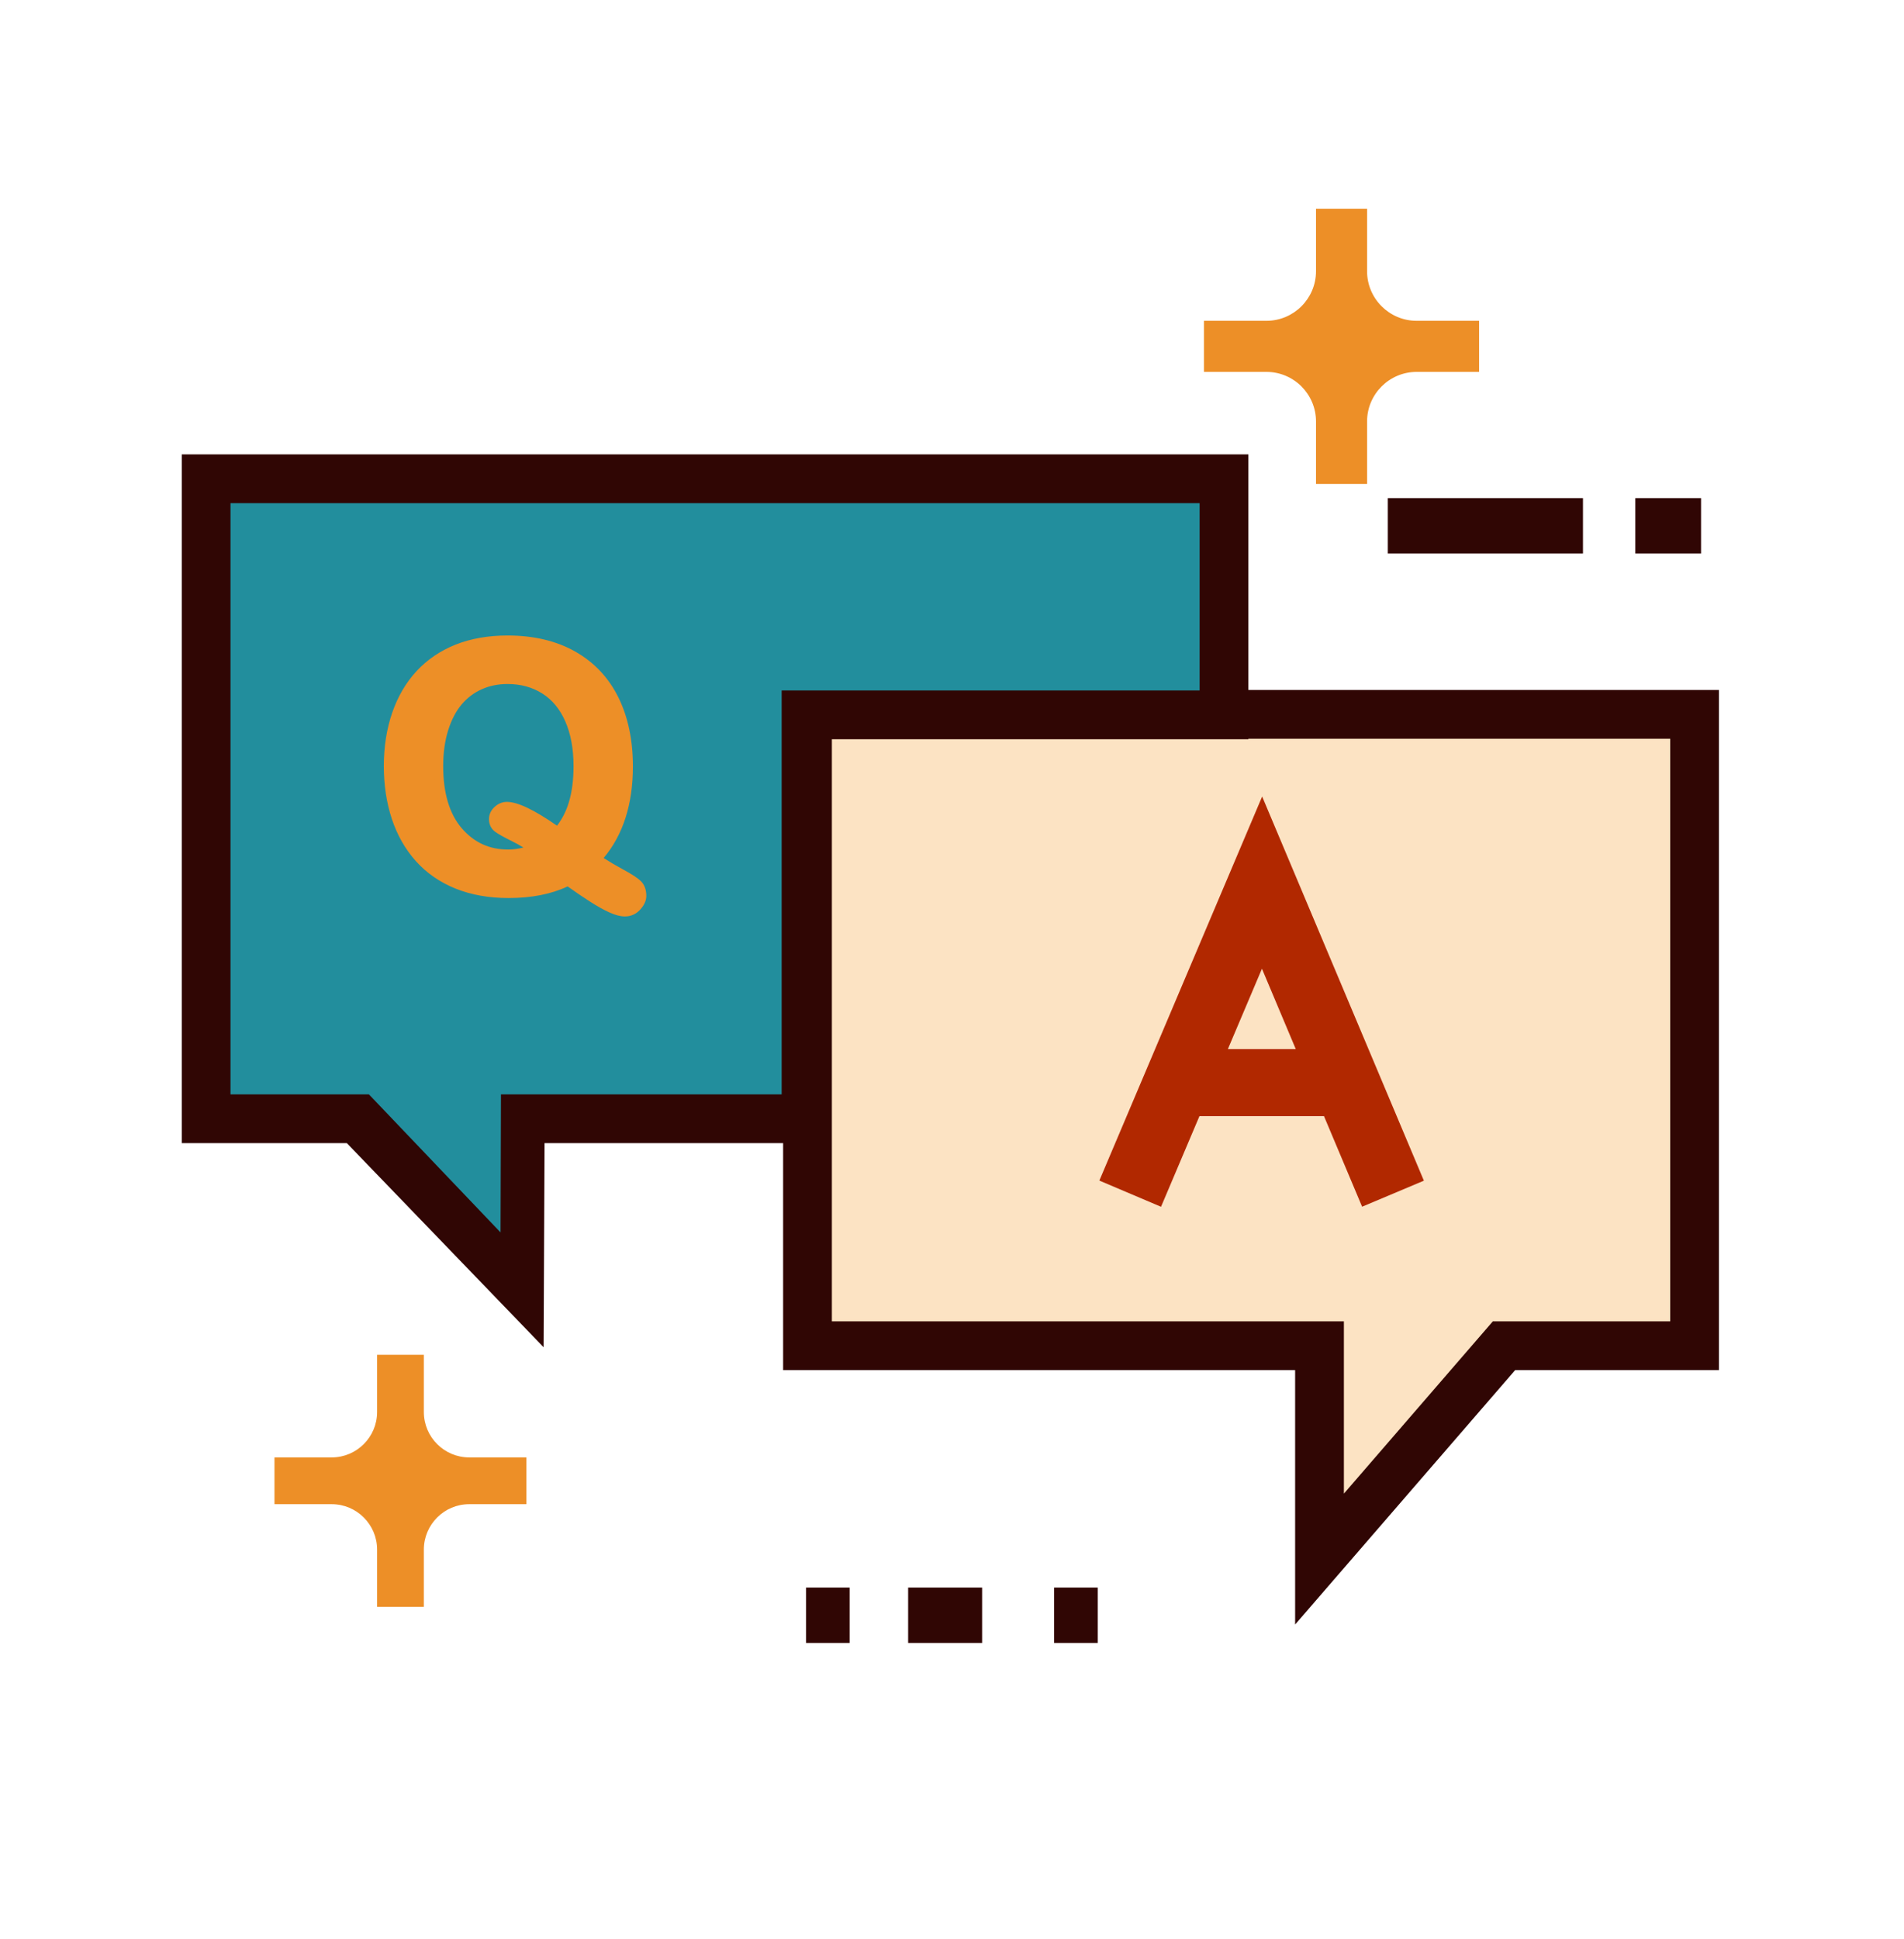 <svg width="56" height="57" viewBox="0 0 56 57" fill="none" xmlns="http://www.w3.org/2000/svg">
<path d="M11.778 41.51C11.778 42.627 12.684 43.533 13.8 43.533C12.684 43.533 11.778 44.438 11.778 45.555C11.778 44.438 10.873 43.533 9.755 43.533C10.872 43.533 11.778 42.627 11.778 41.51Z" fill="#ED8F27"/>
<path d="M12.466 47.241H11.091V45.559C11.091 44.823 10.492 44.224 9.756 44.224H8.073V42.849H9.756C10.492 42.849 11.091 42.25 11.091 41.514V39.832H12.466V41.514C12.466 42.25 13.065 42.849 13.8 42.849V44.224C13.065 44.224 12.466 44.823 12.466 45.559V47.241ZM11.558 43.537C11.636 43.606 11.709 43.679 11.778 43.757C11.847 43.679 11.921 43.606 11.998 43.537C11.921 43.468 11.847 43.394 11.778 43.316C11.709 43.394 11.636 43.468 11.558 43.537ZM15.483 44.224H13.8V42.849H15.483V44.224Z" fill="#ED8F27"/>
<path d="M39.457 7.974C39.457 9.194 40.446 10.183 41.666 10.183C40.446 10.183 39.457 11.172 39.457 12.392C39.457 11.172 38.468 10.183 37.248 10.183C38.468 10.183 39.457 9.194 39.457 7.974Z" fill="#ED8F27"/>
<path d="M40.208 14.229H38.706V12.392C38.706 11.588 38.052 10.934 37.248 10.934H35.41V9.432H37.248C38.052 9.432 38.706 8.778 38.706 7.974V6.137H40.208V7.974C40.208 8.778 40.862 9.432 41.666 9.432V10.934C40.862 10.934 40.208 11.588 40.208 12.392V14.229ZM39.216 10.183C39.301 10.258 39.381 10.339 39.457 10.424C39.532 10.339 39.612 10.258 39.697 10.183C39.612 10.108 39.532 10.027 39.457 9.942C39.381 10.027 39.301 10.107 39.216 10.183ZM43.503 10.934H41.666V9.432H43.503V10.934Z" fill="#ED8F27"/>
<path d="M26.71 46.675H28.886V48.304H26.71V46.675ZM40.818 14.645H46.558V16.274H40.818V14.645ZM48.098 14.645H50.031V16.274H48.098V14.645ZM31.004 46.675H32.287V48.304H31.004V46.675ZM23.707 46.675H24.989V48.304H23.707V46.675Z" fill="#300604"/>
<path d="M49.84 21V39.572L44.23 39.537C44.23 39.537 38.53 46.23 38.595 46.22C38.66 46.209 38.595 39.476 38.595 39.476L23.84 39.572V21H49.84Z" fill="#FCE3C3"/>
<path d="M38.226 40.15H23.167V20.418H50.426V40.15H44.503L38.226 47.406V40.15ZM49.258 21.586H24.335V38.982H39.394V44.27L43.969 38.982H49.258V21.586Z" fill="#300604"/>
<path d="M38.092 47.762V40.283H23.033V20.285H50.557V40.283H44.563L38.092 47.762ZM23.299 40.017H38.358V47.049L44.441 40.017H50.292V20.551H23.299V40.017ZM39.26 44.627V39.115H24.201V21.453H49.389V39.115H44.029L39.26 44.627ZM24.467 38.849H39.526V43.914L43.907 38.849H49.124V21.719H24.467V38.849Z" fill="#300604"/>
<path d="M36.001 21.019V14.078H6.063V32.894H10.843L15.682 38.413L15.618 32.894H23.708V21.019H36.001Z" fill="#228E9D"/>
<path d="M15.858 39.283L10.258 33.476H5.479V13.492H36.584V21.601H24.291V33.476H15.884L15.858 39.283ZM6.647 32.308H10.793L14.854 36.564L14.866 32.308H23.123V20.433H35.416V14.66H6.647V32.308Z" fill="#300604"/>
<path d="M15.989 39.61L10.201 33.609H5.346V13.359H36.717V21.734H24.424V33.609H16.016L15.989 39.61ZM5.611 33.343H10.314L15.726 38.955L15.752 33.343H24.158V21.468H36.451V13.625H5.611V33.343ZM14.986 36.895L10.736 32.441H6.514V14.527H35.549V20.566H23.256V32.441H14.998L14.986 36.895ZM6.779 32.175H10.85L14.722 36.234L14.734 32.175H22.99V20.3H35.283V14.793H6.779V32.175Z" fill="#300604"/>
<path d="M17.554 25.253C17.767 25.397 18 25.537 18.252 25.673C18.505 25.809 18.672 25.917 18.754 25.997C18.836 26.078 18.877 26.192 18.877 26.339C18.877 26.444 18.828 26.549 18.732 26.654C18.635 26.759 18.518 26.811 18.38 26.811C18.269 26.811 18.134 26.775 17.975 26.703C17.816 26.631 17.629 26.526 17.414 26.388C17.199 26.251 16.964 26.09 16.709 25.907C16.233 26.149 15.65 26.27 14.958 26.27C14.398 26.27 13.895 26.181 13.451 26.002C13.007 25.824 12.634 25.567 12.332 25.23C12.031 24.895 11.804 24.495 11.652 24.033C11.499 23.571 11.423 23.068 11.423 22.524C11.423 21.97 11.502 21.462 11.661 21C11.82 20.537 12.05 20.144 12.352 19.819C12.654 19.495 13.021 19.247 13.454 19.075C13.886 18.902 14.378 18.816 14.928 18.816C15.676 18.816 16.317 18.968 16.854 19.271C17.389 19.574 17.795 20.006 18.07 20.564C18.346 21.123 18.483 21.78 18.483 22.534C18.483 23.678 18.174 24.584 17.554 25.253ZM16.409 24.456C16.612 24.223 16.762 23.948 16.858 23.63C16.955 23.312 17.003 22.943 17.003 22.524C17.003 21.996 16.918 21.539 16.748 21.152C16.577 20.765 16.334 20.473 16.018 20.274C15.701 20.076 15.338 19.977 14.928 19.977C14.637 19.977 14.367 20.032 14.12 20.142C13.872 20.252 13.659 20.411 13.48 20.621C13.302 20.831 13.161 21.099 13.058 21.425C12.954 21.751 12.903 22.117 12.903 22.524C12.903 23.353 13.096 23.991 13.483 24.439C13.87 24.886 14.358 25.11 14.948 25.11C15.191 25.11 15.44 25.059 15.695 24.958C15.541 24.843 15.349 24.728 15.118 24.613C14.887 24.499 14.729 24.41 14.643 24.348C14.558 24.286 14.515 24.197 14.515 24.082C14.515 23.984 14.556 23.897 14.639 23.822C14.72 23.747 14.811 23.709 14.909 23.709C15.207 23.709 15.707 23.958 16.409 24.456Z" fill="#ED8F27"/>
<path d="M18.379 26.944C18.247 26.944 18.097 26.905 17.919 26.824C17.755 26.75 17.56 26.641 17.341 26.5C17.143 26.373 16.926 26.226 16.695 26.061C16.216 26.288 15.632 26.403 14.957 26.403C14.382 26.403 13.858 26.31 13.4 26.126C12.939 25.94 12.546 25.669 12.233 25.319C11.92 24.971 11.682 24.552 11.524 24.075C11.368 23.601 11.289 23.079 11.289 22.524C11.289 21.957 11.372 21.43 11.535 20.956C11.699 20.479 11.941 20.066 12.254 19.729C12.567 19.392 12.954 19.13 13.403 18.951C13.85 18.774 14.363 18.684 14.928 18.684C15.695 18.684 16.364 18.842 16.918 19.156C17.475 19.471 17.902 19.925 18.189 20.506C18.472 21.08 18.615 21.763 18.615 22.534C18.615 23.642 18.326 24.547 17.754 25.226C17.936 25.343 18.123 25.453 18.314 25.556C18.58 25.699 18.754 25.813 18.846 25.903C18.954 26.009 19.009 26.155 19.009 26.339C19.009 26.478 18.948 26.614 18.828 26.744C18.706 26.877 18.555 26.944 18.379 26.944ZM16.719 25.751L16.785 25.799C17.037 25.979 17.272 26.14 17.485 26.276C17.693 26.41 17.876 26.513 18.028 26.582C18.169 26.646 18.287 26.678 18.379 26.678C18.48 26.678 18.561 26.642 18.633 26.564C18.706 26.485 18.743 26.409 18.743 26.339C18.743 26.228 18.716 26.147 18.66 26.092C18.61 26.043 18.487 25.951 18.188 25.79C17.933 25.652 17.694 25.508 17.479 25.363L17.351 25.276L17.456 25.162C18.049 24.522 18.349 23.638 18.349 22.534C18.349 21.804 18.215 21.161 17.95 20.623C17.688 20.091 17.297 19.675 16.787 19.387C16.274 19.096 15.648 18.949 14.928 18.949C14.396 18.949 13.916 19.033 13.502 19.198C13.089 19.362 12.735 19.602 12.448 19.91C12.161 20.219 11.938 20.6 11.786 21.043C11.632 21.489 11.555 21.987 11.555 22.524C11.555 23.051 11.629 23.545 11.777 23.992C11.922 24.434 12.142 24.821 12.43 25.142C12.717 25.461 13.076 25.709 13.499 25.879C13.926 26.051 14.416 26.138 14.957 26.138C15.624 26.138 16.193 26.02 16.647 25.788L16.719 25.751ZM14.947 25.243C14.319 25.243 13.793 25.002 13.382 24.526C12.975 24.055 12.769 23.382 12.769 22.524C12.769 22.106 12.823 21.722 12.93 21.385C13.038 21.043 13.189 20.757 13.378 20.535C13.569 20.311 13.8 20.138 14.065 20.02C14.328 19.903 14.618 19.844 14.928 19.844C15.361 19.844 15.751 19.951 16.087 20.162C16.425 20.373 16.688 20.689 16.868 21.098C17.045 21.5 17.135 21.98 17.135 22.524C17.135 22.954 17.084 23.34 16.984 23.669C16.883 24.003 16.722 24.298 16.508 24.543L16.428 24.634L16.331 24.564C15.489 23.967 15.093 23.841 14.908 23.841C14.844 23.841 14.784 23.867 14.727 23.919C14.673 23.97 14.647 24.021 14.647 24.082C14.647 24.155 14.67 24.204 14.721 24.241C14.799 24.298 14.953 24.384 15.176 24.494C15.413 24.612 15.614 24.732 15.774 24.851L15.965 24.993L15.744 25.081C15.473 25.188 15.206 25.243 14.947 25.243ZM14.928 20.11C14.656 20.11 14.402 20.161 14.173 20.263C13.945 20.364 13.745 20.514 13.581 20.707C13.414 20.902 13.281 21.157 13.183 21.465C13.085 21.776 13.035 22.133 13.035 22.524C13.035 23.316 13.219 23.931 13.582 24.352C13.946 24.773 14.393 24.977 14.947 24.977C15.093 24.977 15.243 24.957 15.395 24.917C15.285 24.851 15.173 24.789 15.058 24.732C14.818 24.613 14.656 24.522 14.564 24.455C14.445 24.368 14.382 24.239 14.382 24.082C14.382 23.946 14.437 23.825 14.547 23.724C14.654 23.626 14.776 23.576 14.908 23.576C15.222 23.576 15.705 23.805 16.383 24.276C16.535 24.079 16.652 23.849 16.73 23.591C16.823 23.287 16.869 22.928 16.869 22.524C16.869 22.017 16.787 21.573 16.625 21.206C16.466 20.845 16.238 20.57 15.946 20.387C15.653 20.203 15.31 20.11 14.928 20.11Z" fill="#ED8F27"/>
<path d="M34.148 35.48L32.334 34.71L37.122 23.418L41.879 34.713L40.062 35.478L37.116 28.481L34.148 35.48Z" fill="#B12800"/>
<path d="M34.597 30.844H39.459V32.815H34.597V30.844Z" fill="#B12800"/>
</svg>
